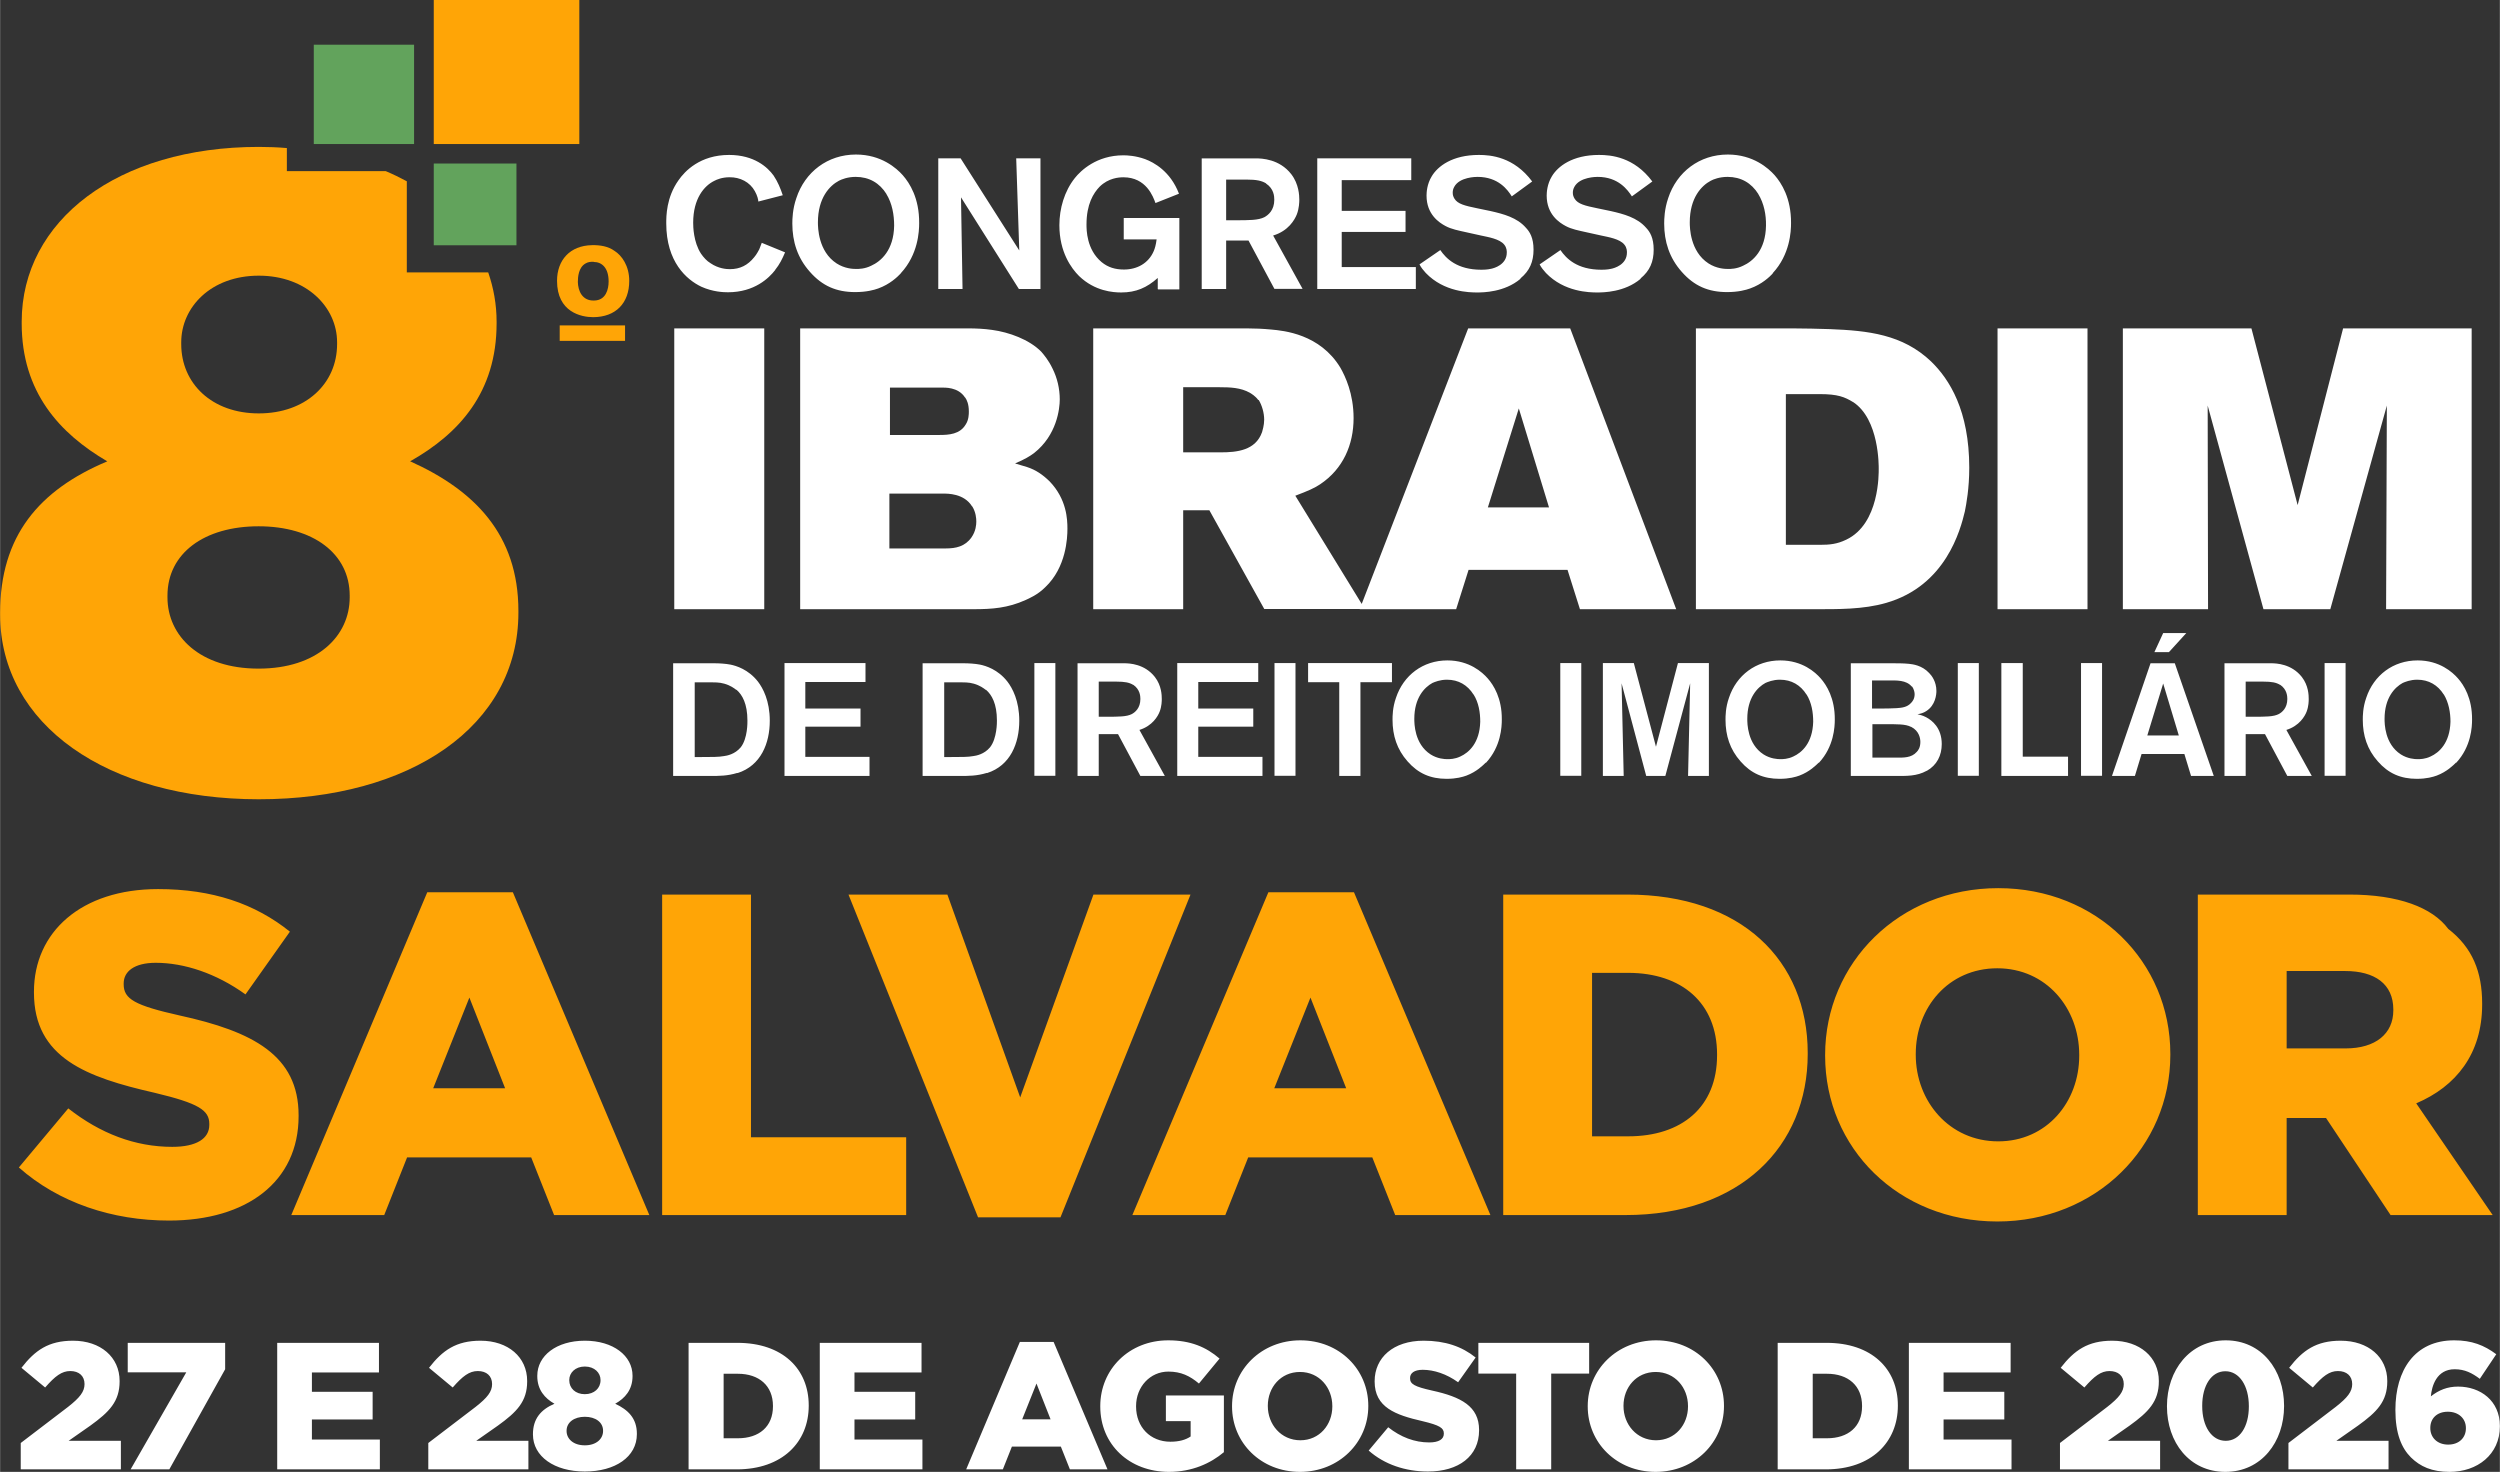<svg xmlns="http://www.w3.org/2000/svg" xml:space="preserve" width="800px" height="471px" version="1.1" style="shape-rendering:geometricPrecision; text-rendering:geometricPrecision; image-rendering:optimizeQuality; fill-rule:evenodd; clip-rule:evenodd" viewBox="0 0 86446 50900" xmlns:xlink="http://www.w3.org/1999/xlink">
 <rect x="0" y="0" width="86446" height="50900" fill="#333333" stroke="none"/>
 <defs>
  <style type="text/css">
   <![CDATA[
    .fil1 {fill:#FFA506}
    .fil0 {fill:white}
    .fil4 {fill:#62A35C;fill-rule:nonzero}
    .fil3 {fill:#FFA506;fill-rule:nonzero}
    .fil2 {fill:white;fill-rule:nonzero}
   ]]>
  </style>
 </defs>
 <g>
  <path id="data" class="fil0" d="M81339 47863c0,-281 -193,-450 -493,-450 -294,0 -525,175 -869,569l-818 -681c468,-606 937,-937 1780,-937 957,0 1613,568 1613,1393l0 13c0,700 -363,1062 -1013,1531l-749 525 1806 0 0 987 -3462 0 0 -912 1637 -1250c406,-319 568,-525 568,-788zm-11812 -400l-2319 0 0 669 2100 0 0 956 -2100 0 0 694 2350 0 0 1031 -3550 0 0 -4375 3519 0 0 1025zm-6844 2275l494 0c731,0 1212,-400 1212,-1106l0 -12c0,-700 -481,-1113 -1212,-1113l-494 0 0 2231zm2944 -1137l0 12c0,1262 -919,2200 -2488,2200l-1668 0 0 -4375 1693 0c1556,0 2463,900 2463,2163zm-9488 25c0,631 456,1181 1125,1181 662,0 1106,-537 1106,-1169l0 -12c0,-638 -450,-1181 -1118,-1181 -669,0 -1113,537 -1113,1168l0 13zm1125 -2275c1350,0 2350,1006 2350,2262l0 13c0,1256 -1013,2274 -2362,2274 -1350,0 -2350,-1005 -2350,-2262l0 -12c0,-1256 1012,-2275 2362,-2275zm-7844 3531c332,0 506,-112 506,-300l0 -13c0,-187 -143,-281 -743,-424 -931,-213 -1650,-476 -1650,-1369l0 -12c0,-813 644,-1400 1694,-1400 743,0 1324,199 1799,581l-606 856c-400,-288 -837,-431 -1225,-431 -294,0 -437,118 -437,281l0 13c0,199 150,287 762,424 1000,219 1625,544 1625,1363l0 12c0,894 -706,1425 -1769,1425 -774,0 -1506,-244 -2049,-725l675 -806c437,344 912,525 1418,525zm-5581 -1256c0,631 456,1181 1125,1181 662,0 1106,-537 1106,-1169l0 -12c0,-638 -450,-1181 -1119,-1181 -668,0 -1112,537 -1112,1168l0 13zm1125 -2275c1350,0 2350,1006 2350,2262l0 13c0,1256 -1013,2274 -2363,2274 -1349,0 -2349,-1005 -2349,-2262l0 -12c0,-1256 1012,-2275 2362,-2275zm-6919 2275c0,-1275 1000,-2275 2350,-2275 769,0 1312,231 1775,631l-713 863c-312,-263 -618,-413 -1056,-413 -631,0 -1118,525 -1118,1194l0 12c0,713 493,1219 1187,1219 300,0 525,-63 700,-181l0 -531 -856 0 0 -888 2006 0 0 1962c-463,388 -1100,681 -1900,681 -1362,0 -2375,-937 -2375,-2262l0 -12zm-1719 456l-487 -1237 -494 1237 981 0zm106 -2675l1863 4406 -1300 0 -313 -787 -1693 0 -313 787 -1268 0 1856 -4406 1168 0zm-4568 1056l-2319 0 0 669 2100 0 0 956 -2100 0 0 694 2350 0 0 1031 -3550 0 0 -4375 3519 0 0 1025zm-6844 2275l493 0c732,0 1213,-400 1213,-1106l0 -12c0,-700 -481,-1113 -1213,-1113l-493 0 0 2231zm2943 -1137l0 12c0,1262 -918,2200 -2487,2200l-1668 0 0 -4375 1693 0c1556,0 2462,900 2462,2163zm-8374 887c0,263 225,494 631,494 406,0 631,-231 631,-494l0 -12c0,-288 -256,-481 -631,-481 -369,0 -631,193 -631,481l0 12zm1174 -1768c0,-244 -206,-463 -543,-463 -332,0 -538,219 -538,463l0 12c0,275 213,481 538,481 325,0 543,-206 543,-481l0 -12zm-2187 -132l0 -12c0,-694 663,-1212 1644,-1212 981,0 1650,518 1650,1212l0 12c0,475 -263,769 -600,956 443,207 750,500 750,1038l0 13c0,787 -750,1293 -1800,1293 -1050,0 -1794,-519 -1794,-1281l0 -12c0,-532 275,-850 744,-1051 -331,-187 -594,-481 -594,-956zm-1563 275c0,-281 -193,-450 -493,-450 -294,0 -525,175 -869,569l-819 -681c469,-606 938,-937 1781,-937 956,0 1613,568 1613,1393l0 13c0,700 -363,1062 -1013,1531l-749 525 1805 0 0 987 -3462 0 0 -912 1638 -1250c406,-319 568,-525 568,-788zm-3912 -400l-2319 0 0 669 2100 0 0 956 -2100 0 0 694 2350 0 0 1031 -3550 0 0 -4375 3519 0 0 1025zm-5319 -112l-1931 3462 -1338 0 1925 -3356 -2025 0 0 -1019 3369 0 0 913zm-4863 512c0,-281 -193,-450 -493,-450 -294,0 -525,175 -869,569l-819 -681c469,-606 938,-937 1782,-937 956,0 1612,568 1612,1393l0 13c0,700 -363,1062 -1013,1531l-750 525 1807 0 0 987 -3463 0 0 -912 1638 -1250c406,-319 568,-525 568,-788zm52032 -362l-1312 0 0 3312 -1212 0 0 -3312 -1307 0 0 -1063 3831 0 0 1063zm16282 2400l1638 -1250c406,-319 568,-525 568,-788 0,-281 -193,-450 -493,-450 -294,0 -525,175 -869,569l-819 -681c469,-606 938,-937 1781,-937 957,0 1613,568 1613,1393l0 13c0,700 -363,1062 -1013,1531l-750 525 1807 0 0 987 -3463 0 0 -912zm4919 -1275c0,700 325,1200 813,1200 487,0 800,-494 800,-1188l0 -12c0,-700 -326,-1206 -813,-1206 -481,0 -800,493 -800,1193l0 13zm813 -2275c1243,0 2018,1025 2018,2262l0 13c0,1237 -781,2274 -2031,2274 -1244,0 -2019,-1025 -2019,-2262l0 -12c0,-1237 788,-2275 2032,-2275zm7075 3025l0 12c0,319 237,569 618,569 382,0 613,-244 613,-562l0 -13c0,-319 -244,-562 -625,-562 -381,0 -606,237 -606,556zm962 -1425c769,0 1444,487 1444,1362l0 13c0,975 -781,1574 -1738,1574 -618,0 -1018,-187 -1337,-499 -325,-325 -538,-819 -538,-1638l0 -12c0,-1362 663,-2400 2032,-2400 612,0 1037,169 1456,481l-569 850c-269,-200 -519,-331 -869,-331 -631,0 -793,587 -824,937 281,-218 568,-337 943,-337z"/>
  <path id="salvador" class="fil1" d="M5841 42209c-1963,0 -3816,-617 -5193,-1836l1709 -2043c1109,871 2312,1330 3595,1330 839,0 1282,-285 1282,-760l0 -31c0,-476 -364,-713 -1884,-1077 -2359,-538 -4180,-1204 -4180,-3468l0 -31c0,-2059 1631,-3547 4291,-3547 1884,0 3357,506 4560,1472l-1536 2170c-1013,-729 -2121,-1093 -3103,-1093 -744,0 -1109,301 -1109,713l0 31c0,507 380,729 1932,1077 2533,554 4117,1378 4117,3452l0 31c0,2265 -1789,3610 -4481,3610zm10387 -7711l-1251 3135 2486 0 -1235 -3135zm2137 5526l-4291 0 -791 1995 -3214 0 4702 -11162 2961 0 4719 11162 -3294 0 -792 -1995zm12968 1995l-8439 0 0 -11083 3072 0 0 8392 5367 0 0 2691zm2486 79l-4481 -11162 3420 0 2518 7014 2533 -7014 3357 0 -4497 11162 -2850 0zm11495 -7600l-1251 3135 2486 0 -1235 -3135zm2138 5526l-4291 0 -792 1995 -3214 0 4703 -11162 2961 0 4718 11162 -3293 0 -792 -1995zm11923 -3562c0,-1774 -1219,-2819 -3072,-2819l-1251 0 0 5653 1251 0c1853,0 3072,-1013 3072,-2802l0 -32zm-3167 5557l-4228 0 0 -11083 4291 0c3943,0 6239,2280 6239,5478l0 32c0,3198 -2328,5573 -6302,5573zm15691 -5541c0,-1615 -1140,-2993 -2834,-2993 -1694,0 -2819,1362 -2819,2961l0 32c0,1599 1156,2992 2851,2992 1678,0 2802,-1361 2802,-2961l0 -31zm-2834 5763c-3420,0 -5953,-2549 -5953,-5732l0 -31c0,-3183 2565,-5764 5985,-5764 3420,0 5953,2549 5953,5732l0 32c0,3182 -2565,5763 -5985,5763zm13696 -7331c0,-887 -649,-1330 -1662,-1330l-2027 0 0 2676 2042 0c1030,0 1647,-507 1647,-1314l0 -32zm-95 7109l-2232 -3356 -1362 0 0 3356 -3072 0 0 -11083 5241 0c1694,0 2866,443 3420,1187 839,650 1172,1489 1172,2581l0 32c0,1710 -903,2834 -2280,3420l2644 3863 -3531 0z"/>
  <path id="congresso" class="fil2" d="M26801 9341c-211,271 -713,766 -1631,766 -159,0 -522,-13 -919,-191 -515,-245 -1215,-859 -1215,-2193 0,-245 0,-892 422,-1487 219,-317 747,-878 1751,-878 872,0 1334,429 1539,713 146,218 238,443 317,681l-845 218c0,-60 -33,-205 -119,-357 -172,-317 -515,-489 -879,-483 -257,0 -442,80 -528,126 -337,165 -727,601 -727,1447 0,125 7,667 271,1070 92,132 198,251 330,330 271,185 542,205 668,205 356,0 620,-139 839,-410 92,-105 158,-244 178,-277 26,-59 46,-112 86,-224l806 330c-99,231 -185,409 -344,608l0 6zm3852 -2629c-238,-383 -602,-595 -1064,-595 -284,0 -489,86 -581,133 -324,171 -727,594 -727,1440 0,171 7,1004 647,1420 278,178 555,191 674,191 93,0 298,0 522,-112 337,-152 780,-535 793,-1387 0,-370 -66,-766 -271,-1097l7 7zm488 2748c-105,112 -370,370 -773,515 -145,53 -409,126 -799,126 -647,0 -1136,-212 -1565,-700 -430,-483 -608,-1044 -608,-1672 0,-145 6,-495 139,-878 297,-905 1083,-1507 2061,-1507 878,0 1407,476 1618,714 238,271 575,793 568,1658 0,284 -33,1083 -634,1731l-7 13zm4090 535l-2002 -3171 53 3171 -839 0 0 -4519 773 0 2028 3185 -106 -3185 839 0 0 4519 -746 0zm4802 0l0 -383c-376,337 -753,502 -1261,502 -278,0 -912,-40 -1460,-568 -265,-264 -681,-826 -681,-1757 0,-575 172,-1176 535,-1632 205,-258 753,-786 1678,-786 132,0 423,13 753,132 298,112 872,416 1170,1196l-813 323c-79,-218 -317,-891 -1110,-891 -158,0 -515,26 -819,323 -218,225 -456,608 -456,1308 0,185 0,866 522,1302 225,185 476,257 773,257 456,0 852,-218 1031,-640 39,-93 72,-199 99,-403l-1137 0 0 -740 1923 0 0 2470 -734 0 -13 -13zm3746 -3653c-152,-92 -324,-132 -687,-132l-694 0 0 1407 304 0c496,0 806,0 1018,-106 132,-73 343,-238 343,-601 0,-119 -13,-383 -284,-562l0 -6zm291 3653l-899 -1678 -773 0 0 1678 -845 0 0 -4518 1869 0c205,0 819,19 1229,548 264,343 277,740 277,885 0,73 -6,297 -85,502 -73,185 -291,575 -820,733l1018 1844 -978 0 7 6zm1479 0l0 -4519 3251 0 0 754 -2405 0 0 1063 2207 0 0 727 -2207 0 0 1215 2563 0 0 760 -3409 0zm7023 -350c-549,462 -1288,469 -1493,469 -271,0 -1143,-13 -1777,-674 -80,-86 -165,-191 -218,-297l720 -495c198,290 575,680 1420,680 40,0 198,0 337,-33 99,-20 542,-139 542,-562 0,-46 0,-165 -86,-270 -159,-205 -568,-265 -800,-317l-541 -120c-231,-52 -489,-99 -694,-211 -211,-112 -654,-396 -654,-1050 0,-106 13,-397 179,-667 204,-344 706,-740 1631,-740 410,0 1209,66 1843,918l-706 515c-139,-225 -463,-674 -1183,-674 -46,0 -621,0 -806,344 -40,72 -53,132 -53,205 0,79 20,138 60,204 112,185 363,245 779,331l476 99c436,99 912,224 1215,575 132,138 265,343 265,759 0,417 -133,727 -450,991l-6 20zm4155 0c-548,462 -1288,469 -1493,469 -271,0 -1143,-13 -1777,-674 -79,-86 -165,-191 -218,-297l720 -495c198,290 575,680 1420,680 40,0 199,0 337,-33 99,-20 542,-139 542,-562 0,-46 0,-165 -86,-270 -158,-205 -568,-265 -799,-317l-542 -120c-231,-52 -489,-99 -693,-211 -212,-112 -655,-396 -655,-1050 0,-106 14,-397 179,-667 205,-344 707,-740 1632,-740 409,0 1209,66 1843,918l-707 515c-146,-225 -469,-674 -1183,-674 -46,0 -621,0 -806,344 -39,72 -53,132 -53,205 0,79 20,138 60,204 112,185 363,245 780,331l475 99c436,99 912,224 1216,575 132,138 264,343 264,759 0,417 -132,727 -449,991l-7 20zm4076 -2933c-238,-383 -601,-595 -1064,-595 -284,0 -495,86 -581,133 -324,171 -727,594 -727,1440 0,171 7,1004 648,1420 277,178 555,191 674,191 92,0 297,0 522,-112 337,-152 779,-535 792,-1387 7,-370 -66,-766 -270,-1097l6 7zm496 2748c-106,112 -370,370 -780,515 -145,53 -410,126 -799,126 -648,0 -1137,-212 -1566,-700 -429,-483 -608,-1044 -608,-1672 0,-145 7,-495 139,-878 297,-905 1083,-1507 2061,-1507 879,0 1407,476 1619,714 237,271 574,793 568,1658 0,284 -33,1083 -634,1731l0 13zm-35845 14395c-66,-53 -199,-152 -410,-212 -192,-52 -291,-46 -634,-46l-390 0 0 2583 198 0c396,0 634,0 813,-33 99,-13 376,-59 581,-304 244,-310 231,-878 231,-925 0,-581 -178,-892 -376,-1063l-13 0zm39 2874c-343,105 -614,105 -964,105l-1255 0 0 -3897 1413 0c179,0 397,13 568,46 199,40 621,165 952,588 171,224 409,660 409,1354 0,773 -304,1552 -1116,1810l-7 -6zm1632 105l0 -3904 2801 0 0 654 -2081 0 0 918 1909 0 0 628 -1909 0 0 1044 2220 0 0 660 -2940 0zm6956 -2979c-66,-53 -198,-152 -409,-212 -192,-52 -291,-46 -635,-46l-389 0 0 2583 198 0c396,0 634,0 806,-33 99,-13 376,-59 581,-304 245,-310 238,-878 238,-925 0,-581 -178,-892 -377,-1063l-13 0zm40 2874c-344,105 -615,105 -965,105l-1255 0 0 -3897 1414 0c178,0 396,13 568,46 198,40 621,165 951,588 172,224 410,660 410,1354 0,773 -304,1552 -1117,1810l-6 -6zm1645 -3799l726 0 0 3898 -726 0 0 -3898zm3415 753c-132,-79 -277,-112 -594,-112l-595 0 0 1215 264 0c430,0 701,0 879,-92 112,-60 297,-205 297,-522 0,-99 -13,-330 -244,-489l-7 0zm251 3151l-773 -1447 -667 0 0 1447 -733 0 0 -3897 1612 0c178,0 707,19 1063,475 231,298 238,635 238,760 0,59 0,251 -73,436 -59,159 -251,495 -700,634l879 1592 -846 0zm1275 0l0 -3904 2801 0 0 654 -2074 0 0 918 1902 0 0 628 -1902 0 0 1044 2220 0 0 660 -2947 0zm3363 -3904l726 0 0 3898 -726 0 0 -3898zm2972 661l0 3243 -733 0 0 -3243 -1077 0 0 -661 2900 0 0 661 -1090 0zm3911 429c-205,-330 -522,-515 -918,-515 -244,0 -423,79 -502,112 -278,152 -628,515 -628,1242 0,152 0,865 562,1229 238,152 482,165 581,165 80,0 258,0 450,-93 290,-132 667,-462 687,-1202 0,-317 -53,-661 -232,-945l0 7zm423 2352c-92,92 -317,317 -667,449 -126,46 -350,112 -687,112 -555,0 -984,-185 -1348,-601 -370,-416 -522,-898 -522,-1440 0,-126 0,-423 119,-760 258,-779 932,-1294 1777,-1294 760,0 1209,409 1394,620 205,232 496,688 489,1427 0,245 -26,932 -548,1494l-7 -7zm2577 -3442l726 0 0 3898 -726 0 0 -3898zm4419 3904l73 -3204 -859 3204 -661 0 -852 -3204 73 3204 -720 0 0 -3904 1070 0 766 2893 760 -2893 1070 0 0 3904 -720 0zm4096 -2814c-205,-330 -522,-515 -918,-515 -245,0 -423,79 -502,112 -278,152 -628,515 -628,1242 0,152 0,865 561,1229 238,152 483,165 582,165 79,0 258,0 449,-93 291,-132 667,-462 687,-1202 0,-317 -53,-661 -231,-945l0 7zm423 2352c-93,92 -318,317 -668,449 -125,46 -350,112 -687,112 -555,0 -984,-185 -1347,-601 -370,-416 -522,-898 -522,-1440 0,-126 0,-423 119,-760 257,-779 931,-1294 1777,-1294 760,0 1209,409 1394,620 204,232 495,688 489,1427 0,245 -27,932 -549,1494l-6 -7zm3190 -1236c-198,-99 -462,-92 -925,-92l-409 0 0 1156 826 0c244,0 522,13 707,-198 52,-53 125,-152 125,-344 0,-112 -33,-376 -317,-522l-7 0zm27 -1393c-192,-232 -535,-212 -799,-212l-575 0 0 971 257 0c199,0 390,0 595,-13 185,-13 363,-33 495,-178 47,-47 126,-139 126,-304 0,-46 -13,-165 -93,-271l-6 7zm515 2913c-343,191 -700,178 -1077,178l-1546 0 0 -3897 1414 0c198,0 397,0 595,19 125,14 449,47 700,318 86,85 251,297 251,620 0,113 -26,496 -357,701 -92,59 -185,86 -297,105 53,14 172,34 304,106 198,106 535,363 535,925 0,390 -165,727 -515,925l-7 0zm1077 -3726l727 0 0 3898 -727 0 0 -3898zm1506 3904l0 -3904 740 0 0 3237 1566 0 0 667 -2306 0zm2755 -3904l727 0 0 3898 -727 0 0 -3898zm3032 -377l-495 0 304 -660 799 0 -601 660 -7 0zm-191 1084l-549 1797 1090 0 -541 -1797zm964 3197l-231 -760 -1480 0 -231 760 -793 0 1334 -3897 839 0 1348 3897 -786 0zm3078 -3151c-132,-79 -277,-112 -594,-112l-595 0 0 1215 265 0c429,0 700,0 878,-92 112,-60 297,-205 297,-522 0,-99 -13,-330 -244,-489l-7 0zm251 3151l-772 -1447 -668 0 0 1447 -733 0 0 -3897 1612 0c178,0 707,19 1064,475 231,298 237,635 237,760 0,59 0,251 -72,436 -60,159 -251,495 -701,634l879 1592 -846 0zm1289 -3904l726 0 0 3898 -726 0 0 -3898zm4122 1090c-205,-330 -522,-515 -918,-515 -245,0 -423,79 -502,112 -278,152 -628,515 -628,1242 0,152 0,865 562,1229 237,152 482,165 581,165 79,0 258,0 449,-93 291,-132 667,-462 687,-1202 0,-317 -59,-661 -231,-945l0 7zm423 2352c-93,92 -317,317 -667,449 -126,46 -351,112 -688,112 -554,0 -984,-185 -1347,-601 -370,-416 -522,-898 -522,-1440 0,-126 0,-423 119,-760 258,-779 931,-1294 1777,-1294 760,0 1209,409 1394,620 205,232 495,688 489,1427 0,245 -27,932 -549,1494l-6 -7zm-61616 -15016l3112 0 0 9711 -3112 0 0 -9711zm10055 2391c-238,-370 -707,-343 -819,-343l-1777 0 0 1638 1711 0c330,0 706,-26 905,-357 112,-165 112,-369 112,-455 0,-251 -66,-397 -126,-483l-6 0zm244 3766c-277,-456 -865,-443 -984,-443l-1876 0 0 1896 1948 0c351,0 668,-66 892,-383 152,-218 166,-442 166,-548 0,-106 -14,-317 -139,-522l-7 0zm2530 2794c-264,265 -555,384 -680,443 -614,277 -1156,317 -1791,317l-6004 0 0 -9711 5806 0c278,0 555,13 833,53 581,79 1281,330 1698,753 85,99 251,291 389,581 166,331 251,701 251,1070 0,318 -99,1236 -891,1857 -152,112 -304,205 -654,357l416 125c304,99 541,264 779,496 595,620 615,1321 615,1638 0,317 -40,1334 -767,2021zm7366 -6474c-99,-138 -238,-218 -291,-251 -317,-178 -680,-191 -1043,-191l-1262 0 0 2252 1295 0c568,0 1209,-66 1433,-700 13,-53 73,-231 73,-429 0,-231 -73,-496 -192,-687l-13 6zm212 7234l-1903 -3422 -905 0 0 3422 -3111 0 0 -9711 5311 0c277,0 568,13 845,40 430,39 1685,152 2392,1321 165,291 456,892 456,1744 0,918 -364,1757 -1156,2286 -212,138 -390,218 -859,396l2404 3917 -3474 0 0 7zm8799 -6943l-1070 3422 2114 0c0,0 -1044,-3422 -1044,-3422zm2114 6943l-430 -1361 -3421 0 -430 1361 -3336 0 3752 -9711 3528 0 3666 9711 -3336 0 7 0zm9447 -7161c-291,-178 -529,-277 -1156,-277l-1170 0 0 5212 1183 0c337,0 594,-27 905,-178 1156,-549 1123,-2300 1123,-2451 0,-80 26,-1718 -892,-2313l7 7zm3864 3779c-152,634 -654,2569 -2721,3164 -793,231 -1685,218 -2491,218l-4089 0 0 -9711 3336 0c429,0 879,13 1308,26 1308,53 2504,179 3488,1117 641,621 1321,1704 1321,3673 0,713 -99,1248 -152,1513zm1130 -6329l3111 0 0 9711 -3111 0 0 -9711zm13437 9711l26 -7042 -1955 7042 -2312 0 -1929 -7042 13 7042 -2946 0 0 -9711 4446 0 1598 6111 1572 -6111 4446 0 0 9711 -2959 0z"/>
  <path id="ordinal" class="fil3" d="M20521 9052c-106,0 -192,7 -278,60 -244,138 -264,475 -264,641 7,297 145,654 562,640 409,-6 502,-389 502,-660 0,-469 -232,-674 -516,-674l-6 -7zm-13 1916c-410,0 -1249,-172 -1249,-1255 0,-720 449,-1222 1209,-1235 277,-7 561,39 779,198 251,158 509,515 509,1037 0,766 -462,1255 -1255,1255l7 0zm-1157 284l2260 0 0 535 -2260 0 0 -535z"/>
  <g id="graph">
   <polygon class="fil3" points="14996,0 20030,0 20030,4981 14996,4981 "/>
   <polygon class="fil4" points="10847,1546 14315,1546 14315,4981 10847,4981 "/>
   <polygon class="fil4" points="14996,5655 17856,5655 17856,8482 14996,8482 "/>
  </g>
  <path id="oito" class="fil3" d="M12089 20657c0,1341 -1123,2465 -3151,2465 -2028,0 -3151,-1124 -3151,-2465l0 -59c0,-1466 1275,-2398 3151,-2398 1876,0 3151,938 3151,2398l0 59zm-5826 -8819c0,-1215 1030,-2305 2682,-2305 1651,0 2708,1090 2708,2305l0 60c0,1374 -1090,2398 -2708,2398 -1619,0 -2682,-1031 -2682,-2398l0 -60zm7914 4116c1711,-965 2992,-2398 2992,-4770l0 -59c0,-601 -105,-1170 -290,-1705l-2815 0 0 -3151c-231,-125 -475,-244 -726,-350l-3422 0 0 -799c-317,-27 -641,-40 -971,-40 -4895,0 -8199,2557 -8199,6045l0 59c0,2372 1308,3805 2960,4770 -2372,997 -3706,2590 -3706,5239l0 59c0,3805 3706,6388 8945,6388 5238,0 8978,-2523 8978,-6454l0 -59c0,-2650 -1526,-4176 -3740,-5173l-6 0z"/>
 </g>
</svg>
